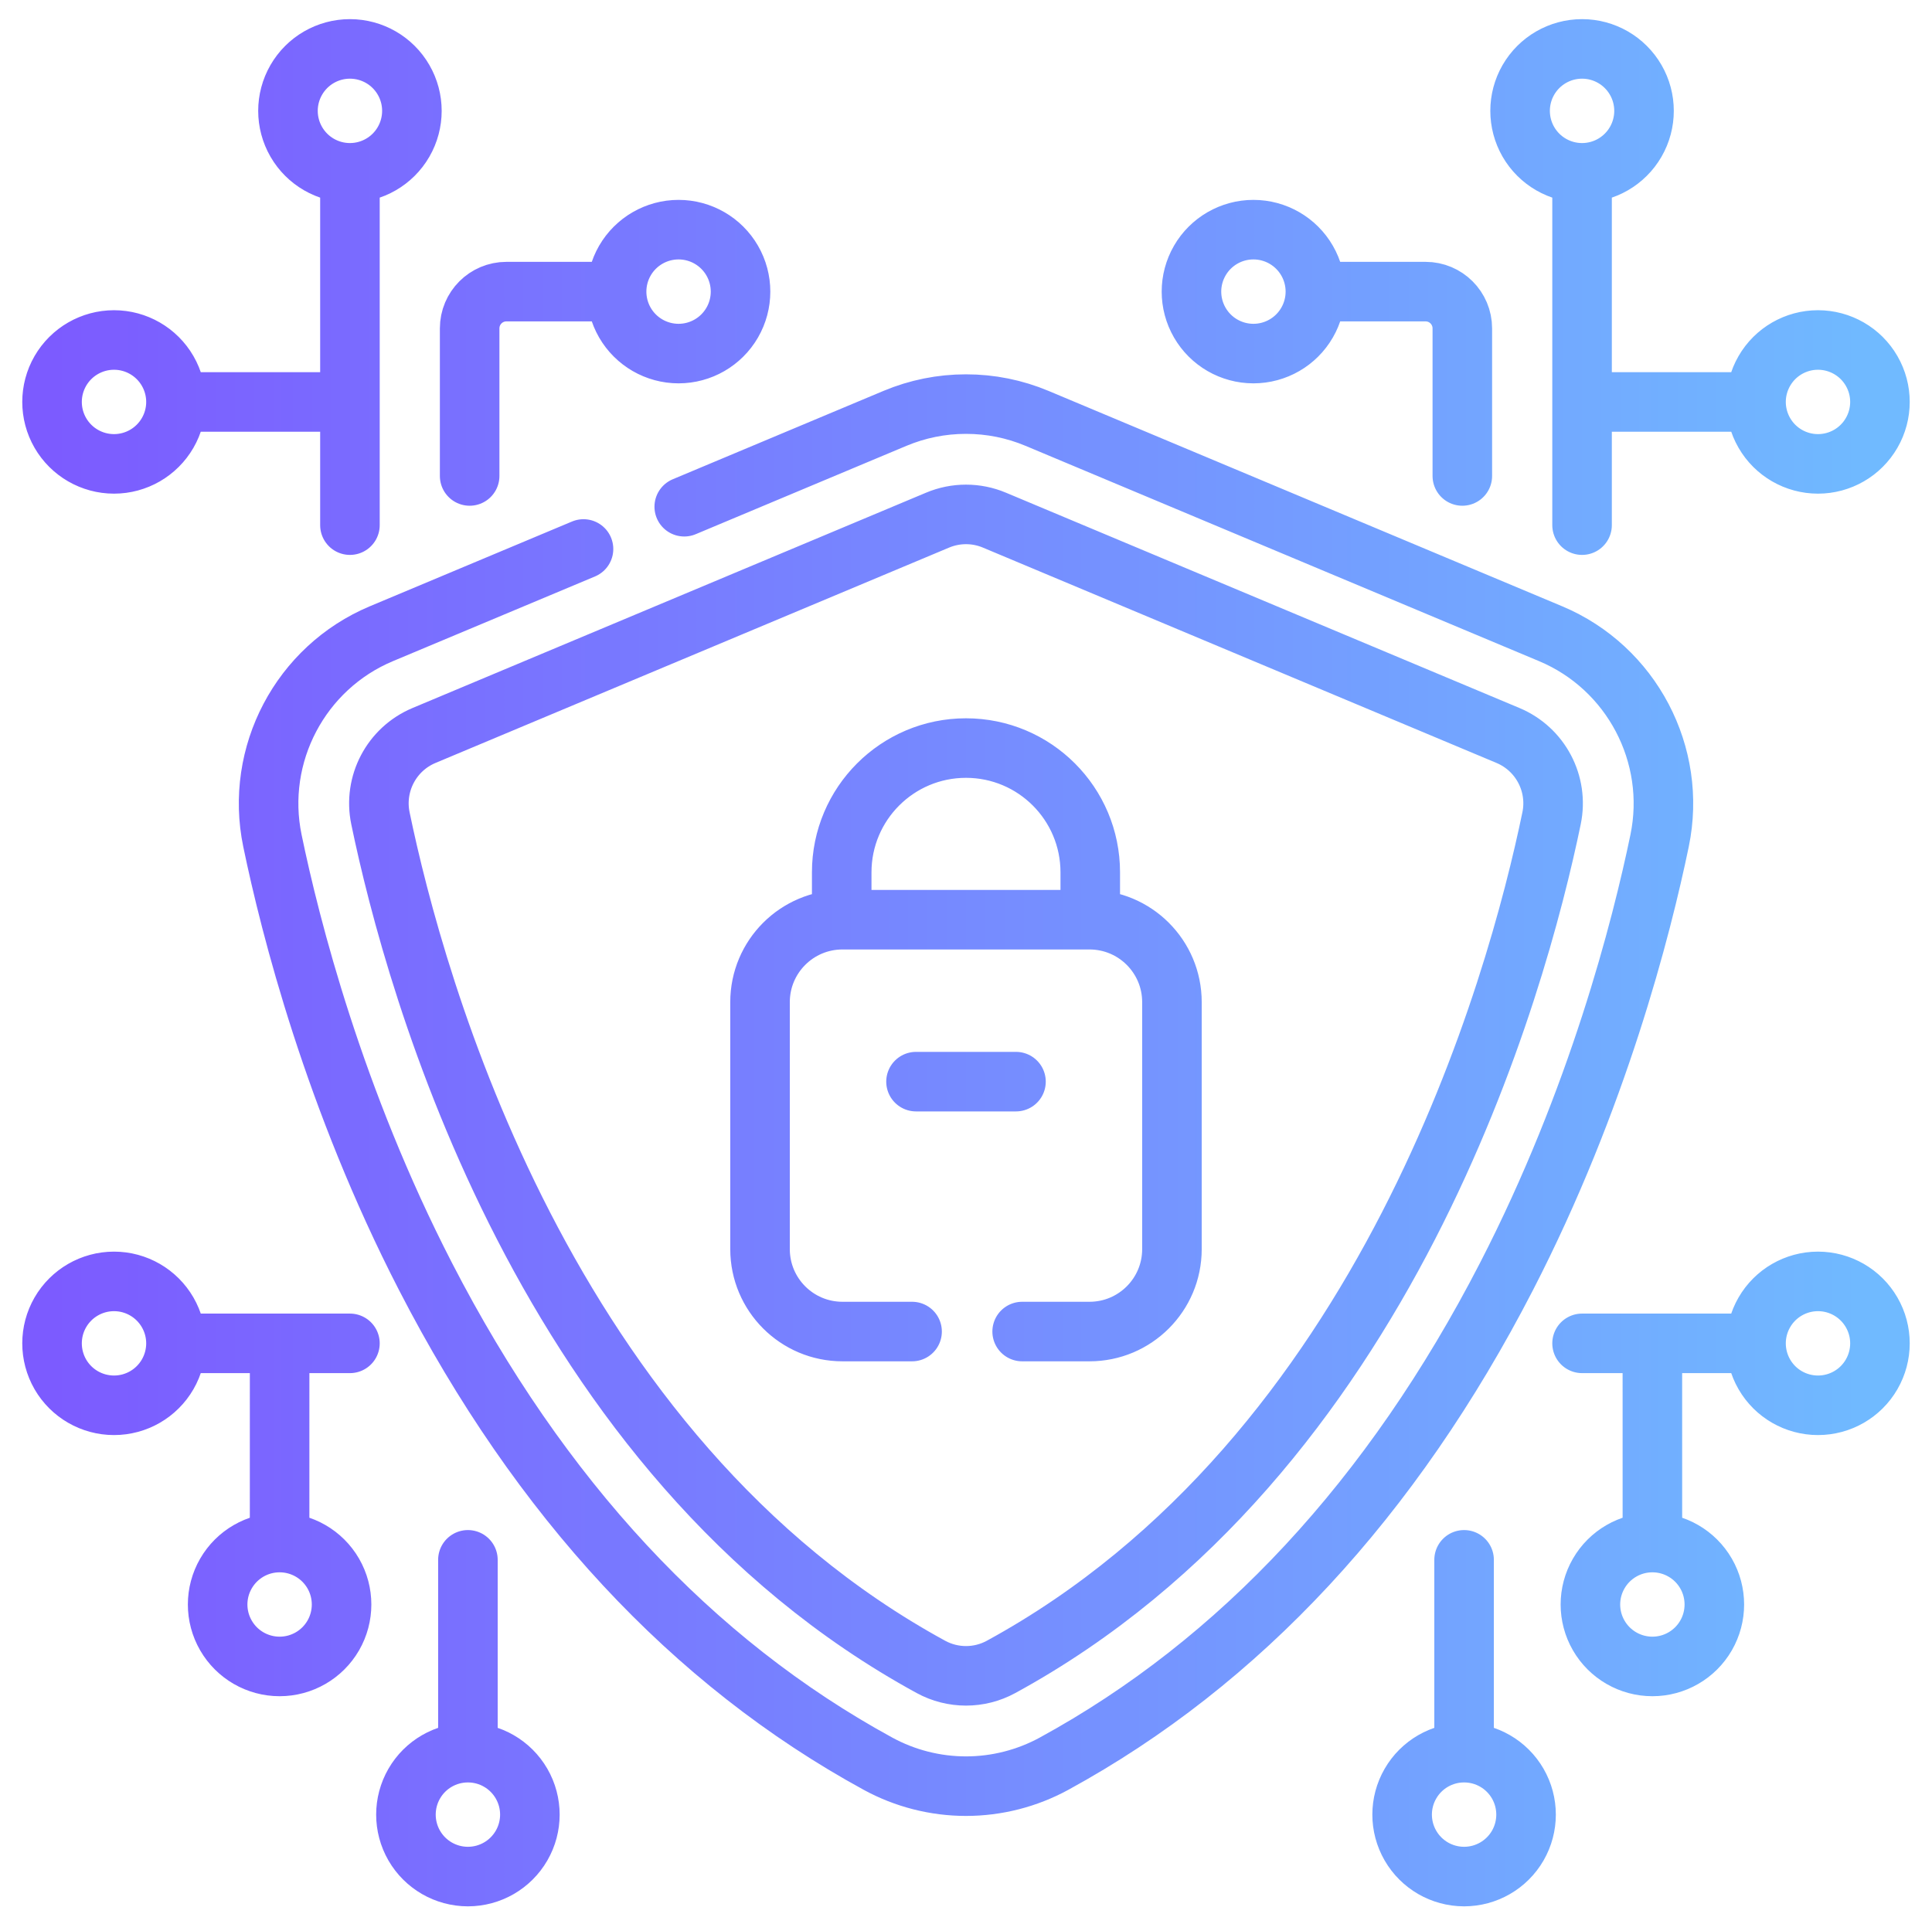 <svg width="79" height="78" viewBox="0 0 79 78" fill="none" xmlns="http://www.w3.org/2000/svg">
<path d="M23.86 22.451L15.593 25.917C12.284 27.305 10.411 30.864 11.139 34.379C11.872 37.92 13.66 44.944 17.399 52.204C22.071 61.274 28.297 67.978 35.904 72.13C37.003 72.73 38.247 73.047 39.5 73.047C40.754 73.047 41.997 72.73 43.097 72.13C50.704 67.978 56.929 61.274 61.601 52.204C65.341 44.944 67.129 37.92 67.862 34.379C68.59 30.864 66.716 27.305 63.407 25.917L42.408 17.111C41.482 16.723 40.504 16.526 39.5 16.526C38.496 16.526 37.518 16.723 36.592 17.111L27.979 20.723M41.796 54.455H44.55C46.412 54.455 47.921 52.946 47.921 51.084V40.983C47.921 39.121 46.412 37.612 44.55 37.612H34.449C32.587 37.612 31.078 39.121 31.078 40.983V51.084C31.078 52.946 32.587 54.455 34.449 54.455H37.295M34.418 37.611V35.675C34.418 32.868 36.693 30.593 39.499 30.593C42.306 30.593 44.581 32.868 44.581 35.675V37.611M41.544 44.235H37.456M25.213 11.926H20.708C19.877 11.926 19.204 12.599 19.204 13.43V19.465M14.309 19.465V7.068M14.309 7.068C15.214 7.068 16.051 6.585 16.503 5.801C16.956 5.017 16.956 4.051 16.503 3.267C16.051 2.483 15.214 2 14.309 2C13.404 2 12.567 2.483 12.115 3.267C11.662 4.051 11.662 5.017 12.115 5.801C12.567 6.585 13.404 7.068 14.309 7.068ZM7.195 16.438H14.309V21.476M53.786 11.926H58.291C59.122 11.926 59.795 12.599 59.795 13.43V19.465M64.691 17.961V7.068M64.691 7.068C63.785 7.068 62.949 6.585 62.496 5.801C62.044 5.017 62.044 4.051 62.496 3.267C62.949 2.483 63.785 2 64.691 2C65.596 2 66.432 2.483 66.885 3.267C67.338 4.051 67.338 5.017 66.885 5.801C66.432 6.585 65.596 7.068 64.691 7.068ZM71.804 16.438H64.691V21.476M19.133 63.791V71.677M19.133 71.677C20.038 71.677 20.874 72.159 21.327 72.944C21.78 73.728 21.78 74.693 21.327 75.477C20.874 76.261 20.038 76.744 19.133 76.744C18.227 76.744 17.391 76.261 16.938 75.477C16.486 74.693 16.486 73.728 16.938 72.944C17.391 72.159 18.227 71.677 19.133 71.677ZM11.433 63.084C12.339 63.084 13.175 63.567 13.628 64.351C14.08 65.135 14.08 66.1 13.628 66.884C13.175 67.668 12.339 68.151 11.433 68.151C10.528 68.151 9.692 67.668 9.239 66.884C8.786 66.1 8.786 65.135 9.239 64.351C9.692 63.567 10.528 63.084 11.433 63.084ZM11.433 63.084L11.434 54.938M7.195 54.938H14.309M59.867 63.791V71.677M59.867 71.677C58.962 71.677 58.126 72.159 57.673 72.944C57.22 73.728 57.22 74.693 57.673 75.477C58.126 76.261 58.962 76.744 59.867 76.744C60.772 76.744 61.609 76.261 62.062 75.477C62.514 74.693 62.514 73.728 62.062 72.944C61.609 72.159 60.773 71.677 59.867 71.677ZM67.567 63.084C66.661 63.084 65.825 63.567 65.372 64.351C64.919 65.135 64.919 66.1 65.372 66.884C65.825 67.668 66.661 68.151 67.567 68.151C68.472 68.151 69.308 67.668 69.761 66.884C70.213 66.1 70.213 65.135 69.761 64.351C69.308 63.567 68.472 63.084 67.567 63.084ZM67.567 63.084L67.566 54.938M71.805 54.938H64.691M61.662 30.078L40.663 21.272C39.919 20.959 39.081 20.959 38.337 21.272L17.338 30.078C16.01 30.635 15.264 32.054 15.556 33.464C16.969 40.286 22.252 59.539 38.065 68.169C38.958 68.657 40.042 68.657 40.935 68.169C56.749 59.539 62.031 40.286 63.444 33.464C63.736 32.054 62.99 30.635 61.662 30.078ZM27.747 9.392C28.652 9.392 29.488 9.875 29.941 10.659C30.394 11.443 30.394 12.409 29.941 13.193C29.488 13.977 28.652 14.46 27.747 14.46C26.842 14.46 26.005 13.977 25.552 13.193C25.1 12.409 25.1 11.443 25.552 10.659C26.005 9.875 26.842 9.392 27.747 9.392ZM4.662 13.904C5.567 13.904 6.403 14.387 6.856 15.171C7.309 15.955 7.309 16.921 6.856 17.704C6.403 18.488 5.567 18.971 4.662 18.971C3.757 18.971 2.92 18.488 2.467 17.704C2.015 16.921 2.015 15.955 2.467 15.171C2.92 14.387 3.757 13.904 4.662 13.904ZM51.253 9.392C50.348 9.392 49.511 9.875 49.059 10.659C48.606 11.443 48.606 12.409 49.059 13.193C49.511 13.977 50.348 14.46 51.253 14.46C52.158 14.46 52.995 13.977 53.447 13.193C53.9 12.409 53.9 11.443 53.447 10.659C52.995 9.875 52.158 9.392 51.253 9.392ZM74.338 13.904C73.433 13.904 72.596 14.387 72.144 15.171C71.691 15.955 71.691 16.92 72.144 17.704C72.596 18.488 73.433 18.971 74.338 18.971C75.243 18.971 76.08 18.488 76.532 17.704C76.985 16.92 76.985 15.955 76.532 15.171C76.08 14.387 75.243 13.904 74.338 13.904ZM4.662 57.471C5.567 57.471 6.403 56.989 6.856 56.205C7.309 55.42 7.309 54.455 6.856 53.671C6.403 52.887 5.567 52.404 4.662 52.404C3.757 52.404 2.92 52.887 2.467 53.671C2.015 54.455 2.015 55.42 2.467 56.205C2.92 56.989 3.757 57.471 4.662 57.471ZM74.338 57.471C73.433 57.471 72.596 56.989 72.144 56.205C71.691 55.42 71.691 54.455 72.144 53.671C72.596 52.887 73.433 52.404 74.338 52.404C75.243 52.404 76.08 52.887 76.532 53.671C76.985 54.455 76.985 55.42 76.532 56.205C76.08 56.989 75.243 57.471 74.338 57.471Z" stroke="url(#paint0_linear_1213_1192)" stroke-width="2.435" stroke-miterlimit="10" stroke-linecap="round" stroke-linejoin="round"/>
<defs>
<linearGradient id="paint0_linear_1213_1192" x1="2.128" y1="39.372" x2="76.872" y2="39.372" gradientUnits="userSpaceOnUse">
<stop stop-color="#7C5BFF"/>
<stop offset="1" stop-color="#70BAFF"/>
</linearGradient>
</defs>
</svg>
